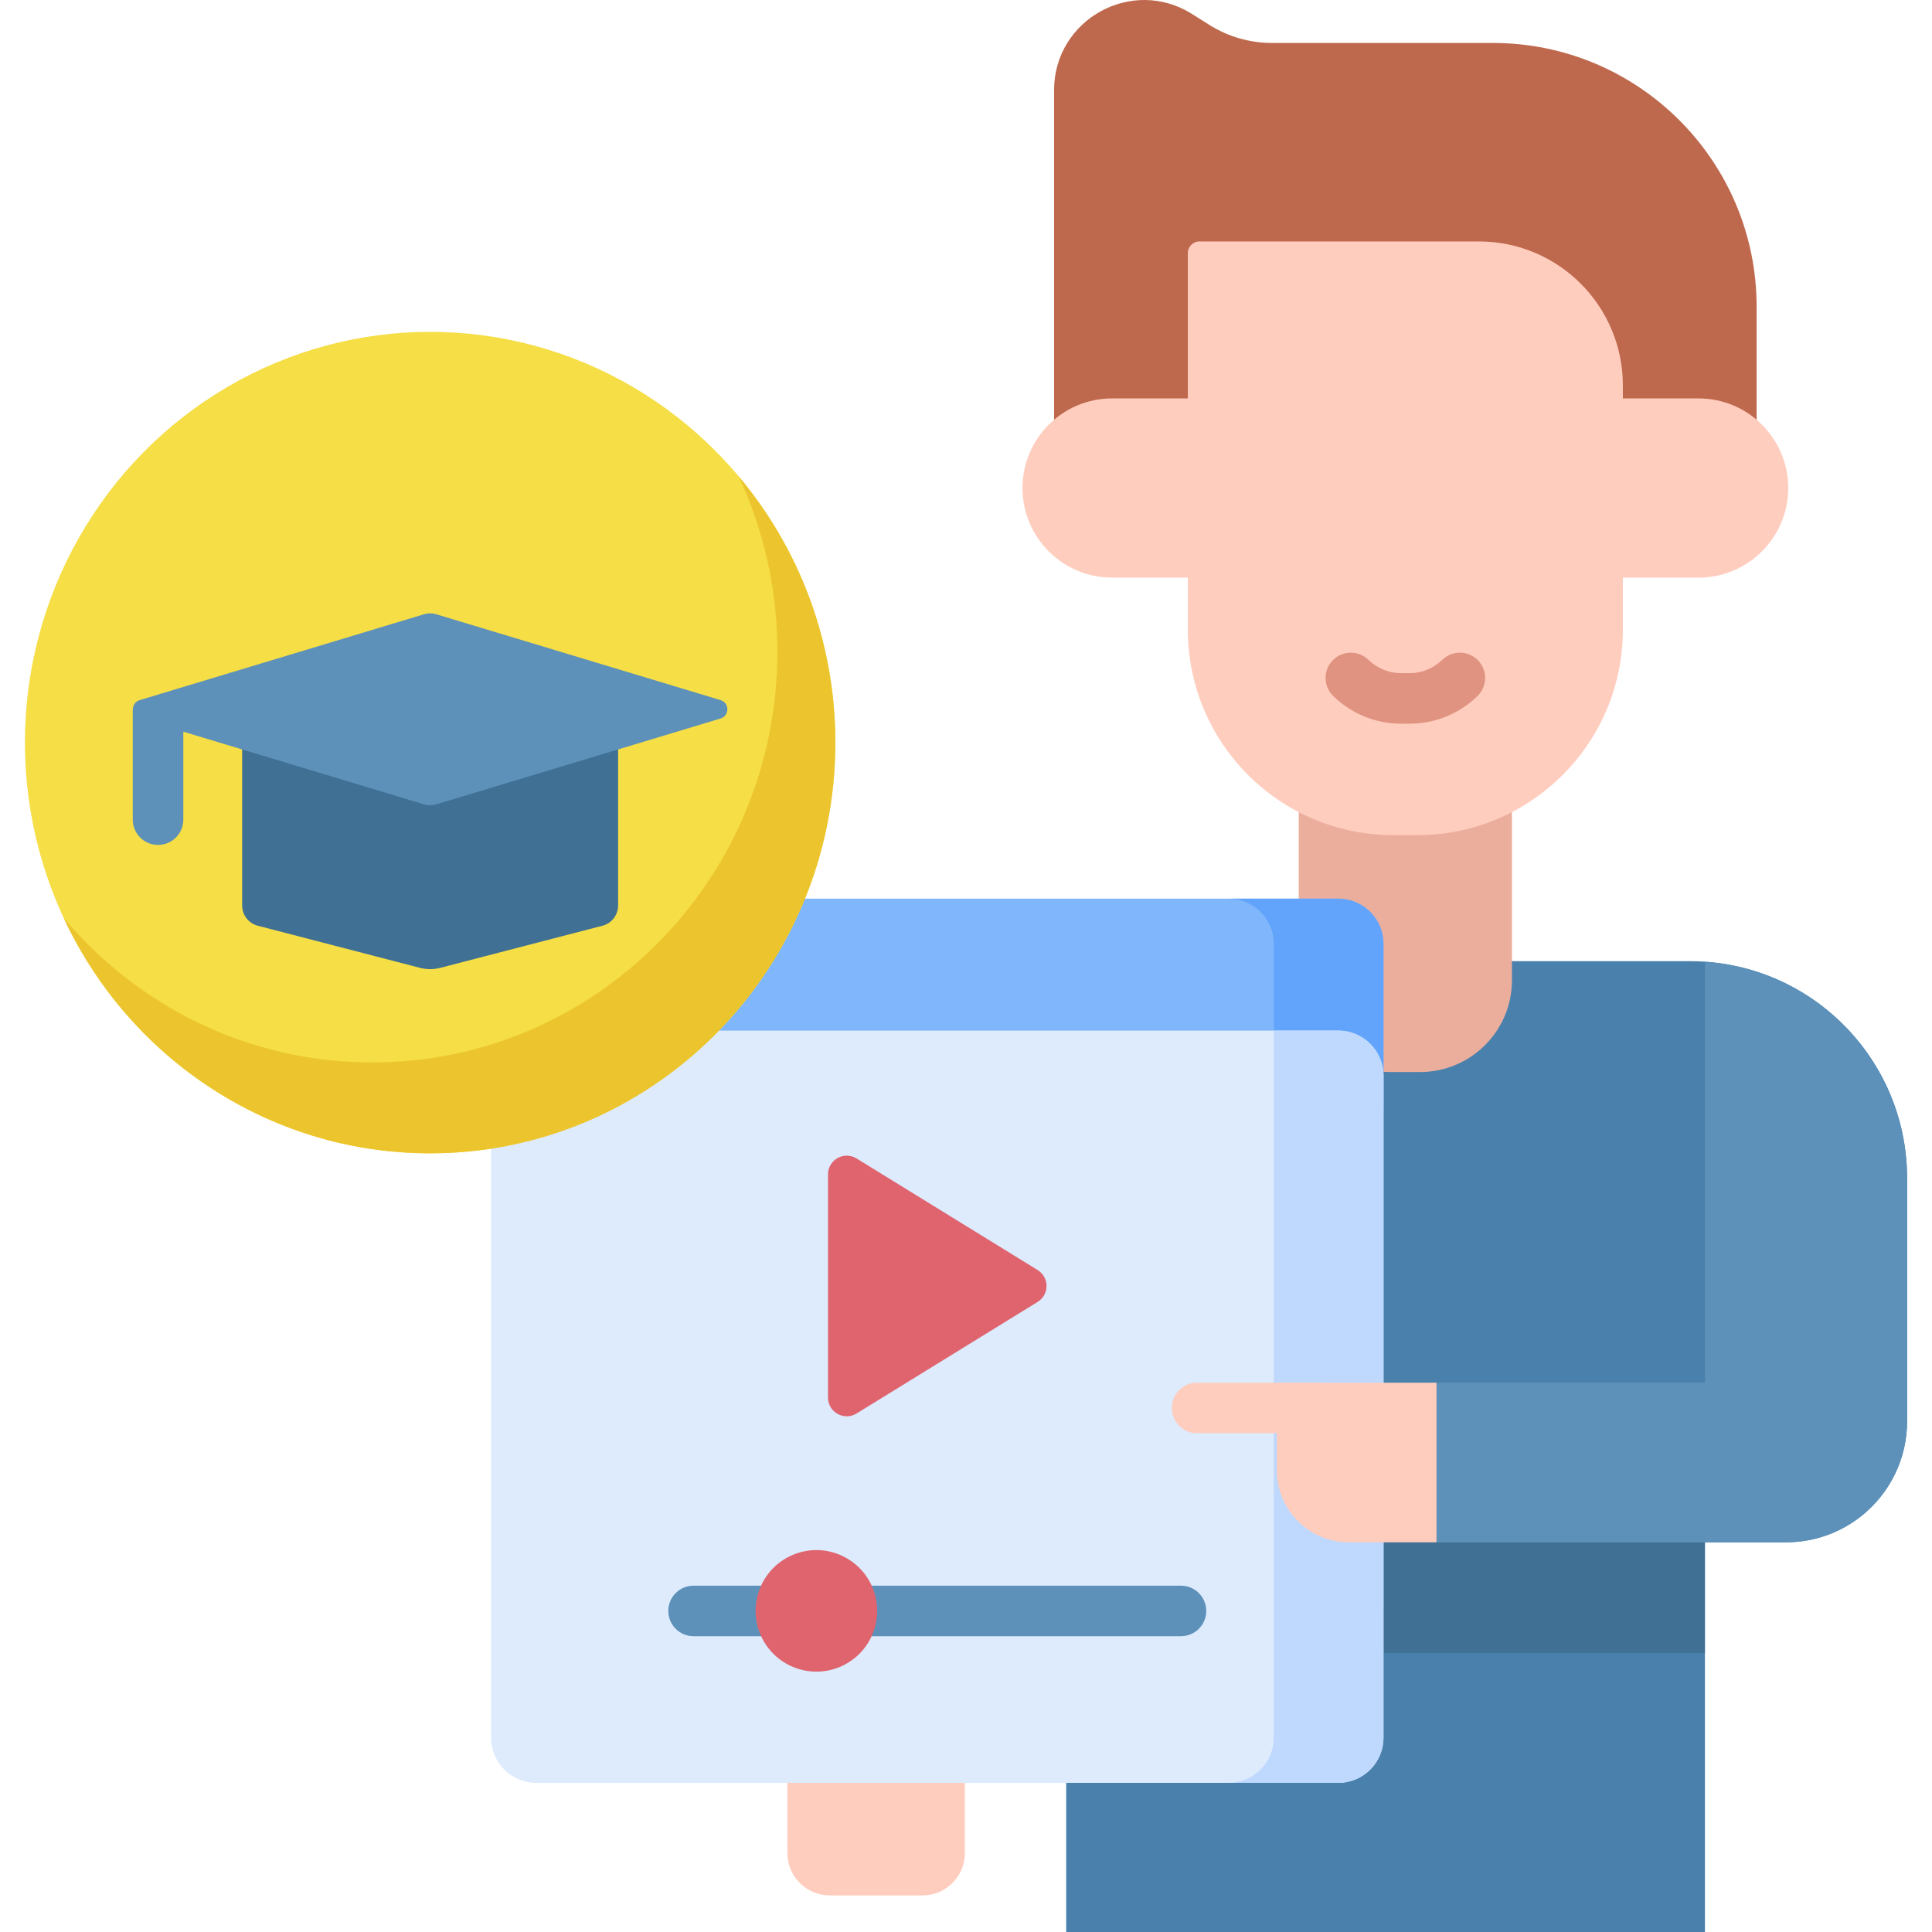 <?xml version="1.0" encoding="UTF-8"?> <svg xmlns="http://www.w3.org/2000/svg" id="Capa_1" height="512" viewBox="0 0 512 512" width="512"><g><path d="m447.855 254.722h-135.494c-16.463 0-29.809 13.346-29.809 29.809v227.469h169.269v-103.272h21.496c17.717 0 32.08-14.363 32.08-32.08v-64.384c0-31.78-25.762-57.542-57.542-57.542z" fill="#4980ac"></path><path d="m333.008 408.728h118.813v29.355h-118.813z" fill="#407194"></path><path d="m451.821 254.873v111.549h-71.137v42.306h92.634c2.215 0 4.377-.224 6.465-.652 6.926-1.416 13.466-5.178 18.289-11.023 1.634-1.98 3.036-4.16 4.162-6.498 2.027-4.208 3.163-8.925 3.163-13.908v-64.384c0-30.444-23.648-55.351-53.576-57.39z" fill="#5d91b9"></path><path d="m279.34 23.894v105.436h186.185v-48.029c0-38.615-31.304-69.919-69.919-69.919h-58.542c-5.863 0-11.606-1.658-16.567-4.783l-4.585-2.889c-15.886-10.008-36.572 1.409-36.572 20.184z" fill="#be694e"></path><path d="m344.181 172.706v87.045c0 13.447 10.901 24.348 24.348 24.348h7.808c13.447 0 24.348-10.901 24.348-24.348v-87.045z" fill="#ebae9d"></path><path d="m270.973 129.33c0 13.113 10.63 23.744 23.744 23.744h155.431c13.113 0 23.744-10.63 23.744-23.744s-10.63-23.744-23.744-23.744h-155.431c-13.113 0-23.744 10.63-23.744 23.744z" fill="#ffcdbe"></path><path d="m314.787 67.077v99.771c0 30.087 24.39 54.477 54.477 54.477h6.336c30.087 0 54.477-24.39 54.477-54.477v-64.702c0-21.075-17.084-38.159-38.159-38.159h-74.041c-1.706-.001-3.09 1.383-3.09 3.09z" fill="#ffcdbe"></path><path d="m373.558 191.79h-2.251c-6.718 0-13.104-2.599-17.98-7.318-2.658-2.572-2.727-6.811-.155-9.468 2.572-2.658 6.812-2.727 9.468-.155 2.365 2.289 5.443 3.549 8.667 3.549h2.251c3.224 0 6.302-1.261 8.666-3.549 2.658-2.572 6.897-2.503 9.468.154 2.572 2.657 2.503 6.896-.154 9.468-4.876 4.72-11.261 7.319-17.98 7.319z" fill="#e09380"></path><path d="m354.663 305.512h-212.553c-6.613 0-11.973-5.361-11.973-11.973v-43.407c0-6.613 5.361-11.973 11.973-11.973h212.554c6.613 0 11.973 5.361 11.973 11.973v43.407c-.001 6.612-5.361 11.973-11.974 11.973z" fill="#80b6fc"></path><path d="m354.663 238.158h-29.072c6.613 0 11.973 5.361 11.973 11.973v175.407c0 6.613-5.36 11.973-11.973 11.973h29.072c6.613 0 11.973-5.36 11.973-11.973v-175.407c0-6.612-5.36-11.973-11.973-11.973z" fill="#62a4fb"></path><path d="m354.662 472.475h-212.552c-6.613 0-11.973-5.36-11.973-11.972v-175.407c0-6.613 5.361-11.973 11.973-11.973h212.553c6.613 0 11.976 5.36 11.976 11.972v175.408c-.001 6.612-5.364 11.972-11.977 11.972z" fill="#ddebfd"></path><path d="m366.638 285.095v175.408c0 6.614-5.362 11.973-11.976 11.973h-29.074c6.614 0 11.971-5.361 11.971-11.974v-187.379h17.103c6.614 0 11.976 5.358 11.976 11.972z" fill="#bed9fd"></path><path d="m219.43 311.23v59.134c0 3.884 4.26 6.264 7.567 4.226l47.985-29.567c3.146-1.939 3.146-6.513 0-8.452l-47.985-29.567c-3.306-2.038-7.567.341-7.567 4.226z" fill="#df646e"></path><path d="m312.971 433.611h-129.169c-3.698 0-6.696-2.998-6.696-6.696s2.998-6.696 6.696-6.696h129.169c3.698 0 6.696 2.998 6.696 6.696s-2.998 6.696-6.696 6.696z" fill="#5d91b9"></path><ellipse cx="216.189" cy="426.914" fill="#df646e" rx="16.099" ry="16.099" transform="matrix(.924 -.383 .383 .924 -146.916 115.229)"></ellipse><g fill="#ffcdbe"><path d="m380.683 408.728h-23.208c-10.547 0-19.098-8.55-19.098-19.098v-23.208h42.306z"></path><path d="m348.68 379.814h-31.455c-3.698 0-6.696-2.998-6.696-6.696s2.998-6.696 6.696-6.696h31.455c3.698 0 6.696 2.998 6.696 6.696s-2.998 6.696-6.696 6.696z"></path><path d="m244.486 502.3h-24.601c-6.194 0-11.215-5.021-11.215-11.215v-18.609h47.031v18.609c0 6.194-5.021 11.215-11.215 11.215z"></path></g><ellipse cx="113.989" cy="196.792" fill="#f5de46" rx="107.386" ry="108.851"></ellipse><path d="m195.775 126.261c6.567 14.088 10.246 29.83 10.246 46.445 0 60.117-48.078 108.851-107.386 108.851-32.761 0-62.089-14.875-81.787-38.319 17.194 36.884 54.224 62.406 97.14 62.406 59.308 0 107.386-48.734 107.386-108.851.001-26.91-9.637-51.534-25.599-70.532z" fill="#ecc52e"></path><path d="m64.17 187.971v51.968c0 2.536 1.695 4.75 4.119 5.379l42.981 11.162c1.784.463 3.654.463 5.438 0l42.981-11.162c2.424-.629 4.119-2.843 4.119-5.379v-51.968z" fill="#407194"></path><path d="m190.972 185.544-75.419-22.778c-1.021-.308-2.108-.308-3.129 0l-75.419 22.778c-.721.218-1.221.685-1.505 1.248-.008.013-.038.076-.046.094-.171.326-.267.781-.267 1.426v28.905c0 3.698 2.998 6.696 6.696 6.696s6.696-2.998 6.696-6.696v-23.319l63.845 19.282c1.021.308 2.108.308 3.129 0l75.419-22.778c2.383-.719 2.383-4.139 0-4.858z" fill="#5d91b9"></path></g></svg> 